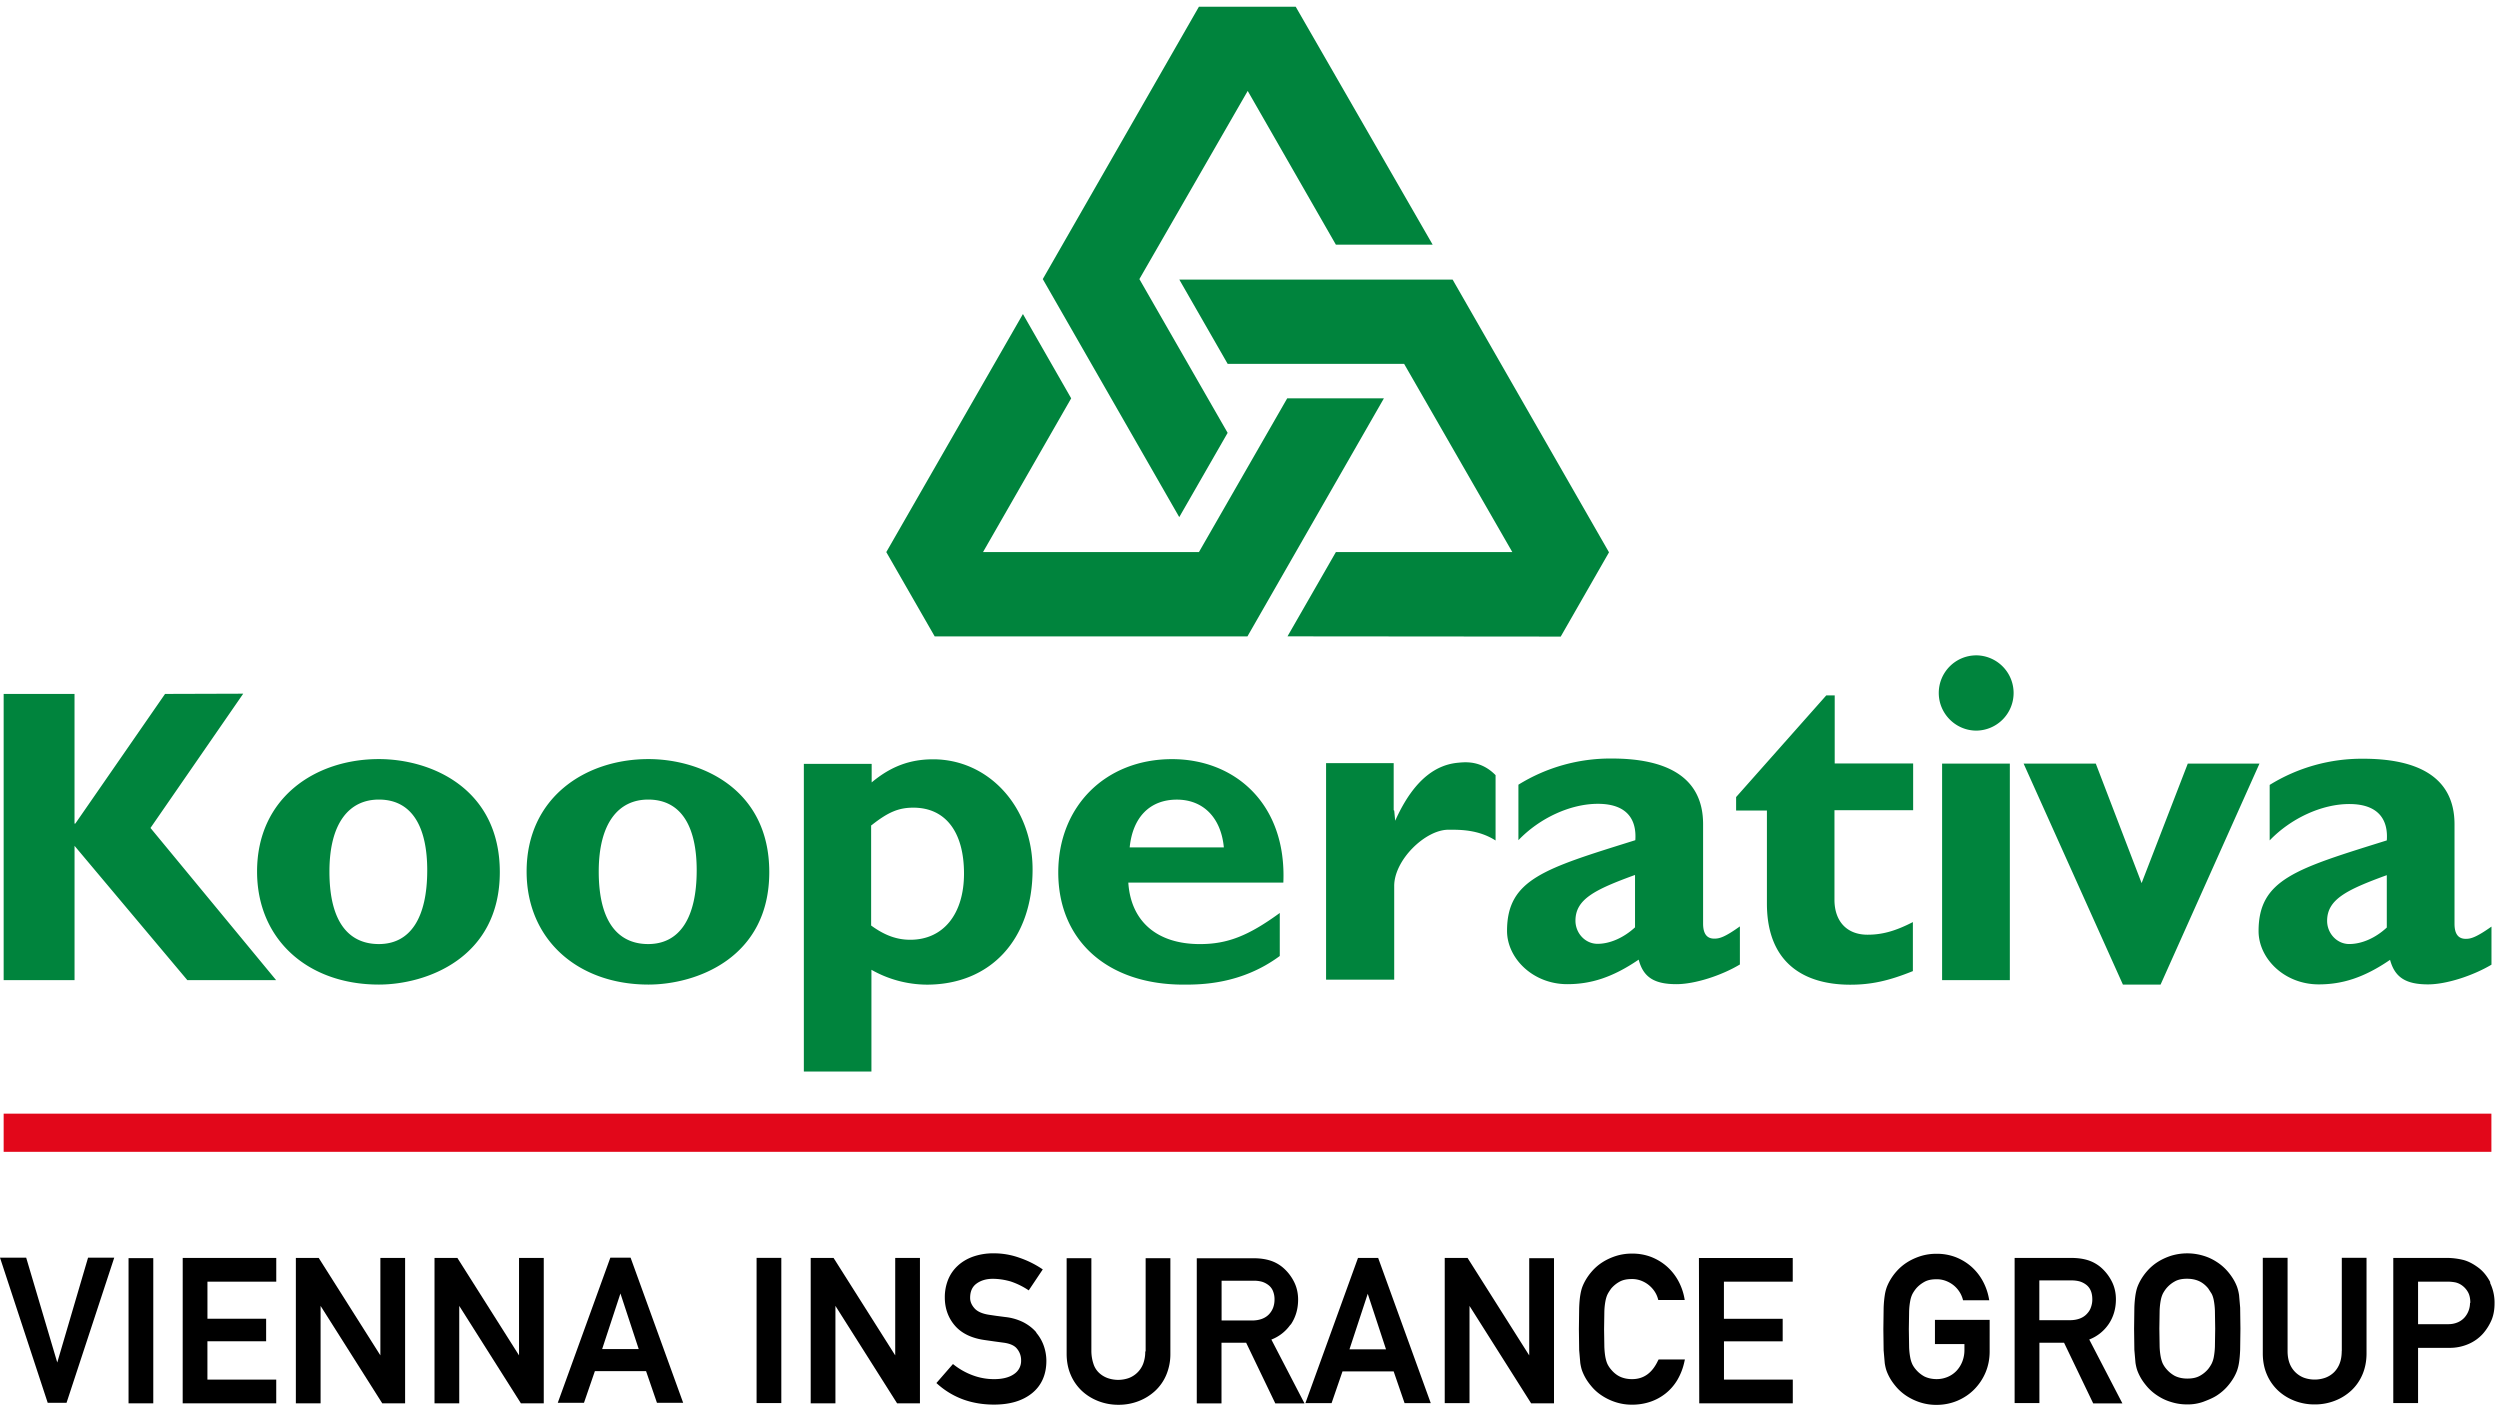 <svg xmlns="http://www.w3.org/2000/svg" xmlns:xlink="http://www.w3.org/1999/xlink" width="93" height="53"><g fill-rule="evenodd"><path fill="#e2071a" d="M.136 42.848H92.68v-1.42H.136z"/><path d="M6.14 25.814l-3.338 4.823h-.03v-4.823H.136V36.46h2.637v-4.995l4.195 4.995h3.303L5.598 30.8l3.45-4.995zm9.753 6.56c0 1.764-.623 2.745-1.8 2.745-.96 0-1.838-.613-1.838-2.698 0-1.82.746-2.677 1.838-2.677 1.26 0 1.8 1.053 1.8 2.63m2.7.068c0-3.097-2.534-4.204-4.5-4.204-2.364 0-4.53 1.44-4.53 4.183 0 2.54 1.9 4.205 4.53 4.205 1.763 0 4.5-.984 4.5-4.184m7.324-.068c0 1.764-.627 2.745-1.806 2.745-.953 0-1.838-.613-1.838-2.698 0-1.82.748-2.677 1.838-2.677 1.265 0 1.806 1.053 1.806 2.63m2.7.068c0-3.097-2.537-4.204-4.495-4.204-2.357 0-4.532 1.44-4.532 4.183 0 2.54 1.913 4.205 4.532 4.205 1.772 0 4.495-.984 4.495-4.184m3.8-1.74c.626-.498 1.02-.657 1.56-.657 1.195 0 1.884.903 1.884 2.452 0 1.5-.765 2.462-2 2.462-.497 0-.948-.16-1.455-.53V30.7zm0-2.285h-2.514V39.86h2.514v-3.784a4.22 4.22 0 0 0 2.058.553c2.375 0 3.937-1.682 3.937-4.283 0-2.333-1.635-4.1-3.7-4.1-.864 0-1.576.265-2.286.86v-.687zm9.607 3.105c.113-1.126.756-1.776 1.755-1.776.98 0 1.643.67 1.748 1.776h-3.503zm5.584 2.44c-1.18.86-1.958 1.158-2.972 1.158-1.595 0-2.57-.844-2.663-2.287h5.767c.126-2.926-1.798-4.593-4.14-4.593-2.476 0-4.233 1.754-4.233 4.216 0 2.526 1.823 4.172 4.66 4.172.625 0 2.14 0 3.58-1.065v-1.6zm4.257-3.806l.036.376c.746-1.67 1.633-2.094 2.337-2.158.27-.026.854-.092 1.397.462v2.43c-.658-.418-1.355-.4-1.757-.4-.856 0-2.02 1.126-2.014 2.1v3.477H49.33v-8.054h2.515v1.75m8.978 4.358c-.42.386-.93.613-1.394.613s-.822-.4-.822-.86c0-.8.717-1.156 2.216-1.702v1.95zm3.9-.035c-.585.42-.775.455-.954.455-.256 0-.414-.16-.414-.56v-3.7c0-1.764-1.372-2.44-3.392-2.44a6.49 6.49 0 0 0-3.478.974v2.064c.794-.83 1.943-1.353 2.955-1.353 1.1 0 1.447.598 1.394 1.353-3.363 1.054-4.772 1.443-4.772 3.374 0 1.017.96 1.982 2.24 1.982.87 0 1.676-.244 2.657-.913.17.648.568.913 1.405.913.68 0 1.67-.318 2.36-.733V34.47zm6.437-4.323h-2.918v3.332c0 .786.446 1.3 1.23 1.3.522 0 1.008-.12 1.687-.47v1.824c-.9.364-1.55.506-2.33.506-1.67 0-3.1-.766-3.1-3.02v-3.46h-1.146v-.5l3.354-3.782h.314V28.4h2.918v1.74m1.077 6.32h2.52v-8.054h-2.52v8.054zm2.66-10.68a1.4 1.4 0 0 1-1.384 1.399c-.773 0-1.4-.633-1.4-1.4s.618-1.4 1.4-1.4a1.4 1.4 0 0 1 1.384 1.4zm.372 2.625h2.685l1.705 4.447 1.718-4.447h2.667l-3.68 8.223h-1.4zm13.51 6.1c-.417.386-.924.613-1.397.613-.46 0-.822-.4-.822-.86 0-.8.722-1.156 2.22-1.702v1.95zm3.894-.035c-.592.42-.786.455-.954.455-.264 0-.42-.16-.42-.56v-3.7c0-1.764-1.375-2.44-3.396-2.44a6.51 6.51 0 0 0-3.48.974v2.064c.797-.83 1.95-1.353 2.96-1.353 1.1 0 1.453.598 1.397 1.353-3.366 1.054-4.77 1.443-4.77 3.374 0 1.017.956 1.982 2.238 1.982.868 0 1.676-.244 2.653-.913.177.648.577.913 1.415.913.674 0 1.66-.318 2.358-.733V34.47zM38.053 11.682l1.795 3.136-3.28 5.72H44.6l3.284-5.72h3.597l-5.076 8.855H34.77l-1.8-3.135zm9.842 11.99l1.8-3.135h6.563l-4.024-7H45.67l-1.8-3.137h10.167l5.818 10.146-1.796 3.135zm5.4-14.57h-3.6l-3.28-5.72-4.03 7 3.283 5.72-1.8 3.135-5.077-8.855L44.6.25h3.6z" fill="#00843d"/><g fill="#000"><path d="M2.13 50.685l-1.156-3.9H0l1.775 5.4h.7l1.775-5.4h-.974zm2.652 1.518h.92v-5.4h-.92zm2.014 0h3.48v-.882h-2.56v-1.425H9.9v-.838H7.717v-1.38h2.56v-.882h-3.48z"/><use xlink:href="#B"/><use xlink:href="#B" x="5.158"/><path d="M23.762 50.185H22.4l.68-2.068.68 2.068zm-1.057-3.4l-1.956 5.4h.975l.406-1.18h1.903l.406 1.18h.975l-1.956-5.4h-.75zm5.44 5.408h.92v-5.4h-.92z"/><use xlink:href="#B" x="19.152"/><path d="M38.55 49.563c-.125-.147-.285-.272-.475-.372a1.97 1.97 0 0 0-.674-.197l-.345-.045-.257-.038c-.256-.038-.44-.12-.548-.242s-.162-.25-.162-.387c0-.24.077-.413.235-.53s.364-.18.6-.18.462.037.678.1a2.78 2.78 0 0 1 .617.297l.05.033.522-.78-.053-.035c-.25-.164-.525-.3-.82-.4a2.79 2.79 0 0 0-.957-.163 2.24 2.24 0 0 0-.761.122c-.223.08-.416.195-.572.34a1.43 1.43 0 0 0-.359.52 1.75 1.75 0 0 0-.122.662c0 .4.127.76.378 1.048s.622.465 1.102.533l.37.053.34.046c.225.03.4.103.493.222a.66.66 0 0 1 .155.445.58.58 0 0 1-.257.496c-.173.126-.428.193-.745.193a2.26 2.26 0 0 1-.801-.144 2.58 2.58 0 0 1-.686-.382l-.046-.036-.616.707.047.042a2.96 2.96 0 0 0 .964.574c.348.124.728.186 1.13.186.6 0 1.067-.142 1.417-.424s.533-.692.533-1.2a1.7 1.7 0 0 0-.094-.556 1.53 1.53 0 0 0-.283-.495m4.055.697a1.26 1.26 0 0 1-.077.459.92.92 0 0 1-.528.529 1.19 1.19 0 0 1-.804 0c-.122-.046-.23-.114-.318-.2a.78.78 0 0 1-.2-.327 1.55 1.55 0 0 1-.077-.46v-3.47h-.92v3.558c0 .284.05.546.15.778a1.77 1.77 0 0 0 .413.597c.175.164.38.292.613.383a2.04 2.04 0 0 0 .753.138 2.04 2.04 0 0 0 .753-.138 1.92 1.92 0 0 0 .614-.383 1.72 1.72 0 0 0 .413-.597 1.99 1.99 0 0 0 .15-.778v-3.558h-.92v3.47zm2.84-2.63h1.184a1.12 1.12 0 0 1 .32.038.76.76 0 0 1 .226.114.53.53 0 0 1 .175.216.8.8 0 0 1 .064.334.87.87 0 0 1-.05.297.74.74 0 0 1-.153.247c-.067.072-.154.13-.258.17s-.23.063-.368.063h-1.14v-1.478zm2.567 1.64c.186-.27.28-.584.28-.937 0-.247-.053-.473-.158-.675a1.69 1.69 0 0 0-.387-.5 1.36 1.36 0 0 0-.498-.28c-.182-.057-.386-.084-.612-.084H44.52v5.4h.92V49.95h.917l1.084 2.256h1.086l-1.232-2.374a1.54 1.54 0 0 0 .712-.559zm3.563.913H50.2l.68-2.068.68 2.068zm-.306-3.4h-.75l-1.956 5.4h.974l.406-1.18h1.903l.406 1.18h.974l-1.956-5.4zm5.62 3.625l-2.293-3.625h-.85v5.4h.922V48.58l2.293 3.625h.85v-5.4h-.922zm4.795.183c-.217.47-.535.7-.97.7-.18 0-.336-.037-.464-.1s-.238-.162-.32-.263a.95.95 0 0 1-.124-.185c-.03-.06-.057-.143-.078-.243s-.036-.237-.044-.4l-.01-.666.01-.665a2.49 2.49 0 0 1 .044-.4c.022-.103.048-.18.078-.24s.074-.125.125-.2a1.1 1.1 0 0 1 .318-.262c.128-.072.284-.1.464-.1a.95.95 0 0 1 .336.06 1.05 1.05 0 0 1 .499.394.95.95 0 0 1 .13.282l.013.045h.983l-.013-.074a2.17 2.17 0 0 0-.225-.637 1.99 1.99 0 0 0-.417-.529c-.168-.15-.364-.27-.58-.357a1.94 1.94 0 0 0-.725-.13 1.95 1.95 0 0 0-.604.09c-.184.06-.35.138-.494.23a1.81 1.81 0 0 0-.379.322 2.08 2.08 0 0 0-.26.36c-.047.084-.085.165-.113.24s-.054.177-.075.304-.035.282-.042.483l-.01.78.01.78.042.483c.02.127.045.227.075.304a1.83 1.83 0 0 0 .113.24c.067.12.155.24.26.36s.234.23.38.322a2.08 2.08 0 0 0 .494.231 1.94 1.94 0 0 0 .604.091 2.1 2.1 0 0 0 .673-.106 1.88 1.88 0 0 0 .573-.31c.17-.135.32-.305.438-.503a2.28 2.28 0 0 0 .264-.687l.017-.076h-.978l-.017.036zm1.53 1.6h3.48v-.882h-2.56v-1.425h2.184v-.838H64.13v-1.38h2.56v-.882H63.2zM71.982 50h1.095v.218a1.17 1.17 0 0 1-.082.44 1.08 1.08 0 0 1-.22.344.97.97 0 0 1-.327.221 1.05 1.05 0 0 1-.4.08c-.18 0-.336-.037-.464-.1a1.1 1.1 0 0 1-.319-.263.94.94 0 0 1-.124-.185 1.03 1.03 0 0 1-.078-.244 2.58 2.58 0 0 1-.044-.4l-.01-.666.01-.665a2.49 2.49 0 0 1 .044-.4.98.98 0 0 1 .077-.239 1.28 1.28 0 0 1 .125-.191c.08-.1.187-.188.318-.262s.284-.1.464-.1a.95.95 0 0 1 .336.06c.106.04.203.095.285.16s.155.145.214.233a.99.99 0 0 1 .131.282l.013.046H74l-.014-.074a2.17 2.17 0 0 0-.225-.637 1.98 1.98 0 0 0-.417-.53c-.168-.15-.364-.27-.58-.357a1.94 1.94 0 0 0-.725-.13 1.95 1.95 0 0 0-.604.09c-.184.06-.35.138-.494.23s-.273.202-.38.322a2.03 2.03 0 0 0-.26.36 1.78 1.78 0 0 0-.113.24 1.58 1.58 0 0 0-.075.304 3.93 3.93 0 0 0-.042.483l-.01.78.01.78.042.483c.02.127.046.227.075.304a1.83 1.83 0 0 0 .113.24c.067.12.155.24.26.36a1.83 1.83 0 0 0 .379.322 2.1 2.1 0 0 0 .494.231 1.94 1.94 0 0 0 .604.091 1.99 1.99 0 0 0 .775-.153c.24-.102.453-.244.63-.424s.32-.392.42-.63.152-.5.152-.776V49.1H71.98v.9zm3.883-2.368h1.184a1.12 1.12 0 0 1 .32.038c.08.025.157.063.226.114a.53.53 0 0 1 .175.216c.042.09.064.206.064.334a.84.84 0 0 1-.051.297c-.033.1-.085.174-.153.247s-.153.13-.257.17-.23.063-.37.063h-1.14v-1.478zm2.567 1.64c.186-.27.28-.584.28-.937 0-.247-.053-.473-.158-.675a1.72 1.72 0 0 0-.387-.501 1.39 1.39 0 0 0-.498-.28c-.18-.056-.386-.084-.612-.084h-2.113v5.4h.922V49.95h.917l1.084 2.256h1.086L77.72 49.83a1.54 1.54 0 0 0 .712-.559zm2.934-1.702c.18 0 .336.037.464.1s.238.163.316.26l.125.195c.032.058.06.138.08.237a2.55 2.55 0 0 1 .044.4l.01.665-.01.666a2.55 2.55 0 0 1-.044.4.96.96 0 0 1-.08.24 1.27 1.27 0 0 1-.122.188 1.07 1.07 0 0 1-.318.262c-.13.072-.283.1-.464.1s-.336-.037-.464-.1a1.1 1.1 0 0 1-.319-.263.95.95 0 0 1-.124-.185c-.03-.06-.056-.143-.078-.243a2.55 2.55 0 0 1-.044-.4l-.01-.666.01-.665a2.55 2.55 0 0 1 .044-.4 1 1 0 0 1 .077-.239 1.28 1.28 0 0 1 .125-.191 1.1 1.1 0 0 1 .318-.262c.128-.073.284-.1.464-.1m1.926.602a1.58 1.58 0 0 0-.075-.304 1.77 1.77 0 0 0-.113-.24 2.12 2.12 0 0 0-.261-.36 1.82 1.82 0 0 0-.379-.322c-.145-.094-.3-.172-.494-.23a2.07 2.07 0 0 0-1.209 0c-.183.06-.35.138-.494.23a1.82 1.82 0 0 0-.379.322 2.08 2.08 0 0 0-.26.36c-.047.084-.085.165-.113.24s-.054.177-.075.304a3.98 3.98 0 0 0-.042.483l-.01.78.01.78.042.483c.02.127.046.227.075.304a1.83 1.83 0 0 0 .113.24c.067.12.155.24.26.36a1.83 1.83 0 0 0 .379.322c.145.094.3.172.494.23a1.94 1.94 0 0 0 .604.091 1.69 1.69 0 0 0 .604-.1c.184-.07.35-.137.494-.23s.272-.202.38-.322a2.12 2.12 0 0 0 .261-.36 1.77 1.77 0 0 0 .113-.24 1.64 1.64 0 0 0 .075-.304c.02-.127.034-.287.042-.483l.01-.78-.01-.78-.042-.483m3.82 2.1c0 .174-.026.33-.077.46a.93.93 0 0 1-.21.327.92.92 0 0 1-.318.201 1.19 1.19 0 0 1-.804 0 .92.92 0 0 1-.528-.529c-.05-.13-.077-.285-.077-.46v-3.47h-.922v3.558c0 .284.05.546.15.778a1.77 1.77 0 0 0 .413.597c.175.164.38.292.613.383a2.04 2.04 0 0 0 .753.138 2.04 2.04 0 0 0 .753-.138 1.89 1.89 0 0 0 .614-.383c.174-.163.315-.365.413-.597s.15-.493.15-.778v-3.558h-.92v3.47zm4.773-1.796a.84.84 0 0 1-.051.287.81.81 0 0 1-.151.255.72.72 0 0 1-.251.181.88.88 0 0 1-.362.07h-1.118v-1.582h1.088c.107 0 .205.01.3.028a.67.67 0 0 1 .243.11.77.77 0 0 1 .225.251c.058.1.088.237.088.403m.748-.76c-.114-.222-.255-.4-.42-.53-.212-.163-.42-.27-.614-.315a2.65 2.65 0 0 0-.604-.07H89.03v5.4h.922V50.14H91.1a1.75 1.75 0 0 0 .738-.147 1.53 1.53 0 0 0 .533-.386 1.91 1.91 0 0 0 .326-.53c.074-.193.1-.393.1-.586a1.69 1.69 0 0 0-.173-.782"/></g></g><defs ><path id="B" d="M14.15 50.42l-2.294-3.626h-.85v5.41h.92v-3.625l2.294 3.625h.85v-5.41h-.92z"/></defs></svg>